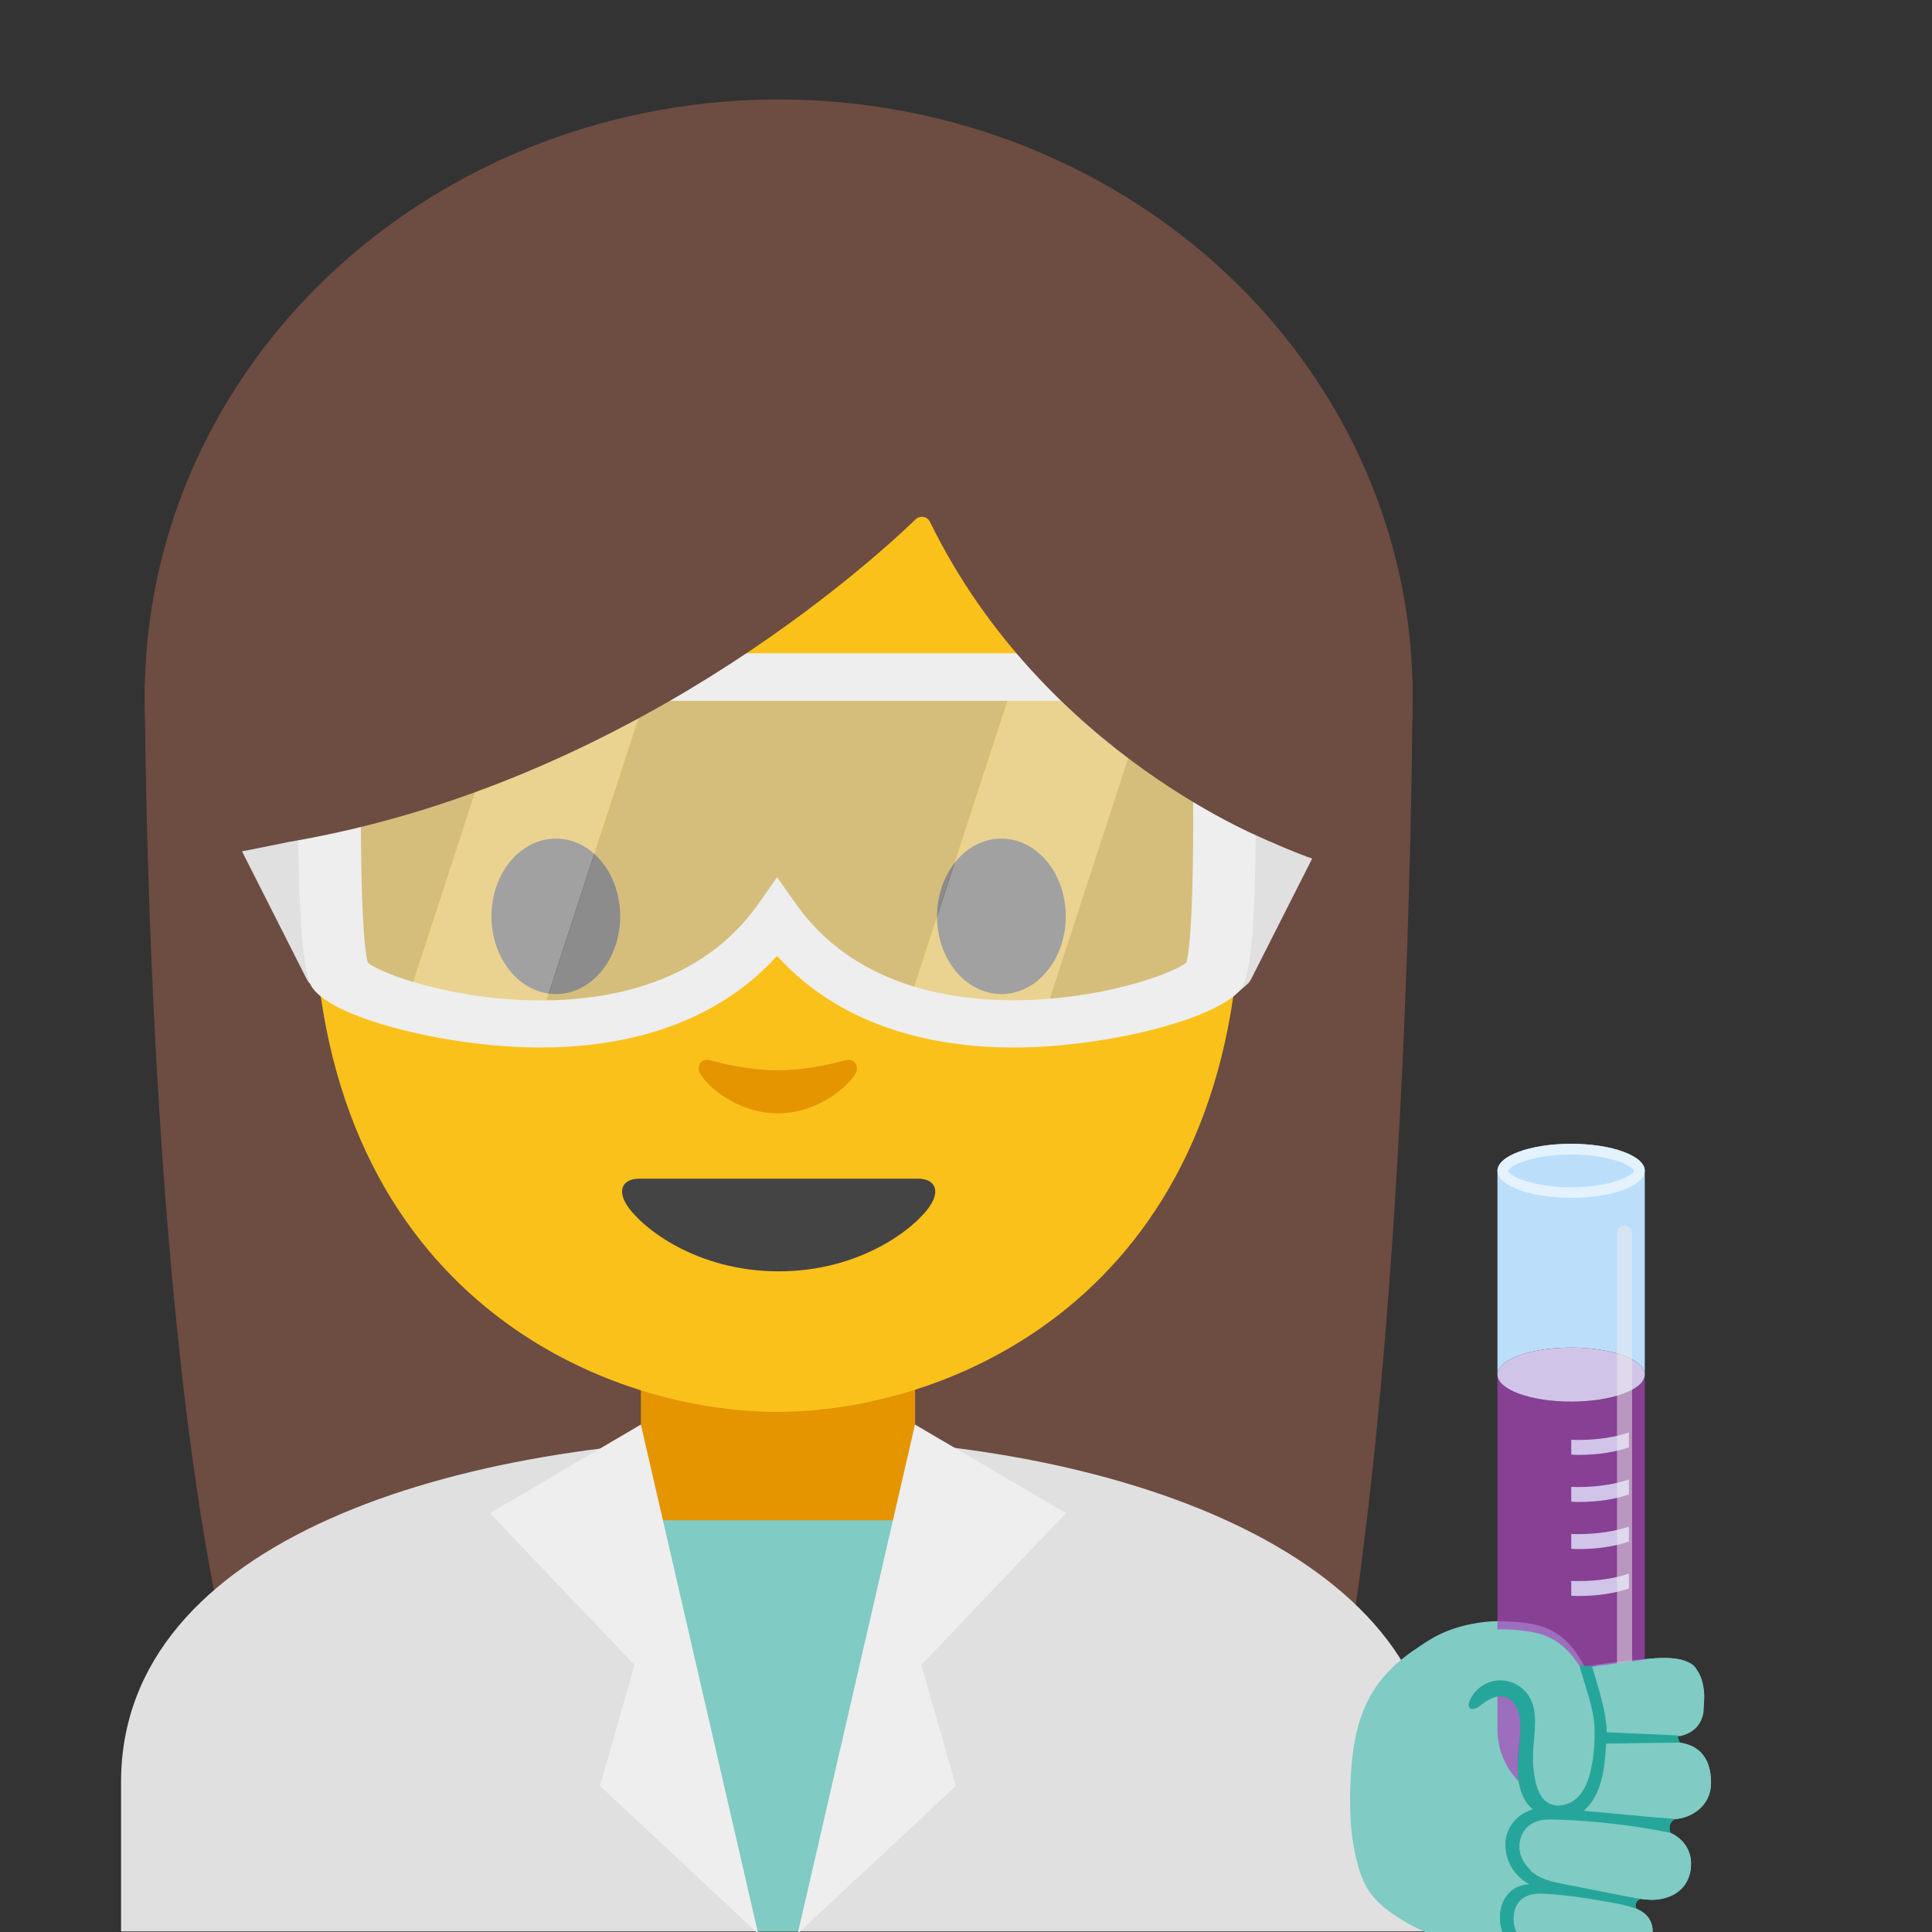 <?xml version="1.0" encoding="utf-8"?>
<!-- Generator: Adobe Illustrator 19.2.1, SVG Export Plug-In . SVG Version: 6.00 Build 0)  -->
<svg version="1.1" id="_x31_" xmlns="http://www.w3.org/2000/svg" xmlns:xlink="http://www.w3.org/1999/xlink" x="0px" y="0px"
	 viewBox="0 0 128 128" style="enable-background:new 0 0 128 128;" xml:space="preserve">
<rect x="0" y="0" width="128" height="128" fill="#333333" stroke="none"/>
<g>
	<path id="XMLID_67_" style="fill:#6D4C41;" d="M16.1,113.51C9.59,91.17,9.59,45.37,9.59,45.37l84-0.33c0,0,0,41.49-4.88,68.19
		L16.1,113.51z"/>
	<g id="XMLID_10_">
		<ellipse id="XMLID_54_" style="fill:#6D4C41;" cx="51.59" cy="46.09" rx="42" ry="39.5"/>
	</g>
	<path id="XMLID_9_" style="fill:#E0E0E0;" d="M8.02,118.07v9.89h87.14v-9.89c0-15.17-21.39-22.87-43.24-22.84
		C30.2,95.25,8.02,102.01,8.02,118.07z"/>
	<path id="XMLID_8_" style="fill:#E49500;" d="M51.54,90.23h-9.08v9.59c0,4.34,3.7,7.86,8.26,7.86h1.65c4.56,0,8.26-3.52,8.26-7.86
		v-9.59H51.54z"/>
	<path id="XMLID_7_" style="fill:#FBC11B;" d="M51.48,13.55c-24.35,0-30.72,18.87-30.72,45.39c0,26.51,18.89,34.6,30.72,34.6
		c11.83,0,30.72-8.09,30.72-34.6C82.2,32.43,75.83,13.55,51.48,13.55z"/>
	<path id="XMLID_6_" style="fill:#444444;" d="M60.82,78.09c-1.29,0-9.23,0-9.23,0s-7.94,0-9.23,0c-1.06,0-1.51,0.71-0.81,1.78
		c0.98,1.49,4.61,4.36,10.04,4.36s9.06-2.87,10.04-4.36C62.33,78.8,61.87,78.09,60.82,78.09z"/>
	<g id="XMLID_3_">
		<path id="XMLID_5_" style="fill:#444444;" d="M41.09,60.71c0,2.84-1.9,5.15-4.26,5.15c-2.35,0-4.27-2.3-4.27-5.15
			c0-2.85,1.91-5.15,4.27-5.15C39.19,55.55,41.09,57.86,41.09,60.71"/>
		<path id="XMLID_4_" style="fill:#444444;" d="M62.08,60.71c0,2.84,1.9,5.15,4.27,5.15c2.35,0,4.26-2.3,4.26-5.15
			c0-2.85-1.91-5.15-4.26-5.15C63.99,55.55,62.08,57.86,62.08,60.71"/>
	</g>
	<path id="XMLID_2_" style="fill:#E49500;" d="M55.99,70.25c-1.57,0.44-3.2,0.66-4.46,0.66s-2.89-0.22-4.46-0.66
		c-0.67-0.19-0.94,0.45-0.69,0.87c0.5,0.88,2.5,2.64,5.15,2.64c2.65,0,4.65-1.77,5.15-2.64C56.93,70.69,56.66,70.06,55.99,70.25z"/>
	<polygon style="fill:#80CBC4;" points="42.77,100.72 60.2,100.72 53.05,127.96 50.07,127.96 	"/>
	<g>
		<polygon style="fill:#EEEEEE;" points="42.46,94.38 32.46,100.25 42.04,110.31 39.75,118.32 50.23,128.11 		"/>
	</g>
	<g>
		<polygon style="fill:#EEEEEE;" points="60.62,94.38 70.62,100.25 61.04,110.31 63.33,118.32 52.85,128.11 		"/>
	</g>
	<path style="fill:#E0E0E0;" d="M21.56,66.07l-0.97-0.85c-0.11-0.09-0.2-0.21-0.27-0.35l-5.19-10.25v-4.75l5.03-6
		c0.15-0.17,0.33-0.29,0.53-0.33l0.74-0.16L21.56,66.07z"/>
	<path style="fill:#E0E0E0;" d="M81.65,66.07l0.97-0.85c0.11-0.09,0.2-0.21,0.27-0.35l5.19-10.25v-4.75l-5.03-6
		c-0.15-0.17-0.33-0.29-0.53-0.33l-0.74-0.16L81.65,66.07z"/>
	<g>
		<g>
			<path style="fill:#6EBCC5;" d="M69,67.77c-0.34,0.02-0.69,0.04-1.04,0.05C68.31,67.81,68.66,67.79,69,67.77z"/>
			<path style="fill:#6EBCC5;" d="M29.67,67.22c-0.25-0.05-0.5-0.1-0.74-0.16C29.17,67.12,29.42,67.17,29.67,67.22z"/>
			<path style="fill:#6EBCC5;" d="M62.28,67.39c-0.36-0.07-0.71-0.14-1.07-0.23C61.57,67.24,61.92,67.32,62.28,67.39z"/>
			<path style="fill:#6EBCC5;" d="M31.78,67.56c-0.24-0.03-0.47-0.06-0.7-0.1C31.31,67.5,31.54,67.53,31.78,67.56z"/>
			<path style="fill:#6EBCC5;" d="M30.7,67.41c-0.24-0.04-0.48-0.08-0.71-0.13C30.22,67.32,30.46,67.37,30.7,67.41z"/>
			<path style="fill:#6EBCC5;" d="M34.11,67.78c-0.26-0.01-0.52-0.03-0.77-0.05C33.6,67.75,33.86,67.77,34.11,67.78z"/>
			<path style="fill:#6EBCC5;" d="M32.91,67.69c-0.24-0.02-0.48-0.05-0.72-0.07C32.43,67.65,32.67,67.67,32.91,67.69z"/>
			<path style="fill:#6EBCC5;" d="M61.16,67.14c-0.36-0.09-0.71-0.18-1.06-0.29C60.45,66.96,60.81,67.06,61.16,67.14z"/>
			<path style="fill:#6EBCC5;" d="M65.65,67.79c-0.35-0.02-0.7-0.04-1.04-0.08C64.96,67.75,65.3,67.77,65.65,67.79z"/>
			<path style="fill:#6EBCC5;" d="M66.78,67.83c-0.34,0-0.69-0.01-1.04-0.03C66.09,67.81,66.43,67.82,66.78,67.83z"/>
			<path style="opacity:0.6;fill:#BDBDBD;" d="M51.97,44.85H51h-7.8l-7.49,22.98c5.68,0.02,11.94-1.6,15.77-7.01
				c2.24,3.16,5.31,5.02,8.6,6.02l7.17-21.99H51.97z"/>
			<path style="fill:#6EBCC5;" d="M67.89,67.82c-0.34,0.01-0.69,0.01-1.03,0.01C67.21,67.83,67.55,67.83,67.89,67.82z"/>
			<path style="opacity:0.6;fill:#BDBDBD;" d="M80.49,44.85h-4l-7.47,22.92c5.69-0.35,10.44-2.2,10.94-3.21
				C81.01,62.47,80.49,44.85,80.49,44.85z"/>
			<path style="fill:#6EBCC5;" d="M63.4,67.57c-0.36-0.05-0.71-0.11-1.07-0.18C62.69,67.47,63.05,67.52,63.4,67.57z"/>
			<path style="fill:#6EBCC5;" d="M64.53,67.71c-0.35-0.03-0.71-0.07-1.06-0.12C63.82,67.63,64.18,67.67,64.53,67.71z"/>
			<path style="fill:#6EBCC5;" d="M35.65,67.83c-0.38,0-0.76-0.01-1.14-0.03C34.89,67.82,35.27,67.83,35.65,67.83z"/>
			<path style="fill:#6EBCC5;" d="M28.69,67.01c-0.27-0.06-0.54-0.13-0.8-0.2C28.15,66.88,28.42,66.95,28.69,67.01z"/>
			<path style="opacity:0.6;fill:#BDBDBD;" d="M33.96,44.85H22.47c0,0-0.52,17.62,0.52,19.71c0.3,0.6,2.13,1.51,4.77,2.22
				c-0.3-0.08-0.59-0.16-0.87-0.25L33.96,44.85z"/>
			<path style="fill:#F9F5ED;" d="M35.65,67.83c0.02,0,0.04,0,0.06,0l0,0C35.69,67.83,35.67,67.83,35.65,67.83z"/>
			<path style="fill:#F9F5ED;" d="M29.99,67.28c-0.11-0.02-0.21-0.04-0.32-0.06C29.78,67.24,29.88,67.26,29.99,67.28z"/>
			<path style="fill:#F9F5ED;" d="M28.93,67.06c-0.08-0.02-0.16-0.03-0.23-0.05C28.77,67.03,28.85,67.04,28.93,67.06z"/>
			<path style="fill:#F9F5ED;" d="M27.89,66.81c-0.04-0.01-0.08-0.02-0.12-0.03C27.81,66.79,27.85,66.8,27.89,66.81z"/>
			<path style="fill:#F9F5ED;" d="M31.08,67.47c-0.13-0.02-0.25-0.04-0.38-0.06C30.82,67.43,30.95,67.45,31.08,67.47z"/>
			<path style="fill:#F9F5ED;" d="M33.34,67.73c-0.15-0.01-0.29-0.03-0.43-0.04C33.05,67.71,33.2,67.72,33.34,67.73z"/>
			<path style="fill:#F9F5ED;" d="M32.19,67.62c-0.14-0.02-0.28-0.04-0.41-0.05C31.92,67.58,32.05,67.6,32.19,67.62z"/>
			<path style="fill:#F9F5ED;" d="M34.52,67.81c-0.14-0.01-0.27-0.02-0.4-0.02C34.25,67.79,34.38,67.8,34.52,67.81z"/>
			<path style="opacity:0.6;fill:#E0E0E0;" d="M33.96,44.85L26.9,66.53c0.28,0.09,0.57,0.17,0.87,0.25
				c0.04,0.01,0.08,0.02,0.12,0.03c0.26,0.07,0.53,0.13,0.8,0.2c0.08,0.02,0.15,0.04,0.23,0.05c0.24,0.05,0.49,0.11,0.74,0.16
				c0.1,0.02,0.21,0.04,0.32,0.06c0.23,0.04,0.47,0.09,0.71,0.13c0.13,0.02,0.25,0.04,0.38,0.06c0.23,0.04,0.47,0.07,0.7,0.1
				c0.14,0.02,0.27,0.04,0.41,0.05c0.24,0.03,0.48,0.05,0.72,0.07c0.14,0.01,0.29,0.03,0.43,0.04c0.25,0.02,0.51,0.04,0.77,0.05
				c0.13,0.01,0.27,0.02,0.4,0.02c0.38,0.02,0.75,0.03,1.14,0.03c0.02,0,0.04,0,0.06,0l7.49-22.98H33.96z"/>
			<path style="fill:#F9F5ED;" d="M66.86,67.83c-0.03,0-0.06,0-0.08,0C66.8,67.83,66.83,67.83,66.86,67.83z"/>
			<path style="fill:#F9F5ED;" d="M69.02,67.77L69.02,67.77c-0.01,0-0.01,0-0.02,0C69.01,67.77,69.02,67.77,69.02,67.77z"/>
			<path style="fill:#F9F5ED;" d="M67.96,67.82c-0.02,0-0.05,0-0.07,0C67.92,67.82,67.94,67.82,67.96,67.82z"/>
			<path style="fill:#F9F5ED;" d="M60.09,66.85c0,0,0.01,0,0.01,0C60.1,66.85,60.09,66.85,60.09,66.85L60.09,66.85z"/>
			<path style="fill:#F9F5ED;" d="M65.74,67.79c-0.03,0-0.06,0-0.09-0.01C65.68,67.79,65.71,67.79,65.74,67.79z"/>
			<path style="fill:#F9F5ED;" d="M61.21,67.16c-0.02,0-0.03-0.01-0.05-0.01C61.18,67.15,61.19,67.15,61.21,67.16z"/>
			<path style="fill:#F9F5ED;" d="M62.34,67.4c-0.02,0-0.04-0.01-0.06-0.01C62.3,67.39,62.32,67.39,62.34,67.4z"/>
			<path style="fill:#F9F5ED;" d="M64.61,67.71c-0.03,0-0.05-0.01-0.08-0.01C64.56,67.71,64.58,67.71,64.61,67.71z"/>
			<path style="fill:#F9F5ED;" d="M63.47,67.58c-0.02,0-0.04-0.01-0.07-0.01C63.43,67.58,63.45,67.58,63.47,67.58z"/>
			<path style="opacity:0.6;fill:#E0E0E0;" d="M67.26,44.85l-7.17,21.99c0,0,0.01,0,0.01,0c0.35,0.11,0.7,0.2,1.06,0.29
				c0.02,0,0.03,0.01,0.05,0.01c0.36,0.09,0.71,0.16,1.07,0.23c0.02,0,0.04,0.01,0.06,0.01c0.36,0.07,0.71,0.12,1.07,0.18
				c0.02,0,0.04,0.01,0.07,0.01c0.35,0.05,0.71,0.09,1.06,0.12c0.03,0,0.05,0.01,0.08,0.01c0.35,0.03,0.7,0.06,1.04,0.08
				c0.03,0,0.06,0,0.09,0.01c0.35,0.02,0.69,0.03,1.04,0.03c0.03,0,0.06,0,0.08,0c0.35,0,0.69,0,1.03-0.01c0.02,0,0.05,0,0.07,0
				c0.35-0.01,0.7-0.02,1.04-0.05c0.01,0,0.01,0,0.02,0l7.47-22.92H67.26z"/>
		</g>
		<g>
			<path style="fill:#EEEEEE;" d="M67.15,69.4L67.15,69.4c-4.78,0-11.17-1.1-15.67-6.07c-4.5,4.97-10.89,6.07-15.67,6.07
				c-6.25,0-14.16-2.01-15.22-4.14c-1.1-2.2-0.85-15.04-0.69-20.46v0c0.02-0.85,0.72-1.52,1.57-1.52h60.02
				c0.85,0,1.54,0.67,1.57,1.52v0c0.16,5.42,0.41,18.25-0.69,20.46C81.31,67.39,73.4,69.4,67.15,69.4z M51.48,58.12l1.28,1.8
				c3.72,5.25,9.88,6.35,14.39,6.35c5.66,0,10.5-1.72,11.45-2.5c0.47-1.54,0.55-9.67,0.36-17.34H24c-0.19,7.64-0.1,15.73,0.37,17.35
				c0.97,0.79,5.79,2.5,11.45,2.5c4.51,0,10.67-1.1,14.39-6.35L51.48,58.12z"/>
		</g>
	</g>
	<path id="XMLID_1_" style="fill:#6D4C41;" d="M60.66,34.41c-3.23,3.11-19.29,17.58-41.42,21.35V26.09c0,0,9.55-18.95,32.47-18.95
		s32.47,19.43,32.47,19.43v29.19c0,0-15.02-5.76-22.56-21.17C61.45,34.21,60.96,34.12,60.66,34.41z"/>
	<path style="fill:#6D4C41;" d="M21.95,55.19c0,0-7.88,1.69-8.44,1.62l-0.12-10.38l6.5-4.56L21.95,55.19z"/>
	<path style="fill:#6D4C41;" d="M83.79,55.59c0,0,3.53,1.66,5.22,1.84l0.44-11.12l-4.62-3.38l-1.5,0.56l-1.56,3.56L83.79,55.59z"/>
	<g>
		<path style="fill:#80CBC4;" d="M101.85,107.67c1.5,0.37,2.46,1.43,3.13,2.75c1.67-0.3,4.55-0.6,5.39-0.58
			c0.99,0.03,2.3,0.14,2.52,2.17c0.14,1.32-0.36,2.41-2.05,2.57c-0.63,0.06-1.28,0.1-1.92,0.13l0.23,0.74
			c0.59-0.01,1.12-0.03,1.53-0.03c1.71-0.02,2.68,0.89,2.68,2.7c0,1.59-1.37,2.34-2.37,2.4c-0.53,0.03-2.01-0.05-3.47-0.19
			l-0.15,0.31l-0.06,0.09c0.92,0.14,1.8,0.29,2.42,0.4c1.67,0.3,2.47,1.41,2.28,2.73c-0.23,1.6-1.66,2.04-2.65,2.01
			c-0.74-0.02-3.34-0.43-5.08-0.8l-0.34,0.49c0.12,0.02,0.25,0.04,0.39,0.06c0.02,0,0.04,0.01,0.07,0.01
			c0.12,0.02,0.23,0.04,0.35,0.06c0.03,0,0.05,0.01,0.08,0.01c0.14,0.02,0.28,0.05,0.42,0.07c0.01,0,0.01,0,0.02,0
			c0.15,0.02,0.3,0.05,0.45,0.08c0.03,0,0.06,0.01,0.08,0.01c0.12,0.02,0.23,0.04,0.35,0.06c0.05,0.01,0.09,0.02,0.14,0.02
			c0.1,0.02,0.2,0.04,0.29,0.05c0.05,0.01,0.1,0.02,0.15,0.03c0.1,0.02,0.19,0.04,0.28,0.05c0.05,0.01,0.09,0.02,0.14,0.03
			c0.13,0.03,0.27,0.05,0.39,0.08c1.53,0.32,2.11,1.01,1.92,2.22c-0.26,1.7-1.97,2.08-2.88,1.99c-0.91-0.08-3.97-0.71-4.97-1.15
			c-0.06-0.03-0.12-0.06-0.18-0.09l-0.35,0.5c-4.5-0.3-7.73-2.18-7.73-2.18c-2.64-1.48-3.08-2.62-3.52-4.43
			c-0.5-2.06-0.38-4.5-0.36-4.88c0.16-4.1,1.07-6.75,4.38-8.95c0.8-0.53,1.97-1.46,4.56-1.76
			C99.41,107.35,100.85,107.43,101.85,107.67z"/>
		<path style="fill:#26A69A;" d="M105.59,114.48c0,0,0.04-2.06-0.61-4.06l0.72-0.13c0,0,0.51,1.42,0.69,3.52
			c0.03,0.34,0.04,0.65,0.04,0.95l0.64-0.04l4.29-0.24c0,0-0.32,0.06-0.32,0.54c0,0.2,0.12,0.33,0.21,0.41
			c-0.18-0.02-0.38-0.04-0.58-0.03l-4.26,0.11c-0.01,0.12-0.01,0.24-0.02,0.37c-0.1,1.74-0.51,3.41-1.48,4.05
			c3.22,0.38,6.08,0.57,6.08,0.57c-0.56,0.23-0.32,0.91-0.32,0.91c-2.17-0.59-7.43-0.9-7.43-0.9c-2.22-0.19-2.52,1.31-2.52,1.31
			c-0.41,1.81,1.56,2.64,1.56,2.64c0.26,0.15,2.61,0.62,4.29,0.94l1.68,0.31l0,0h0l0.47,0.09c-0.05-0.01-0.25-0.02-0.33,0.31
			c-0.04,0.16,0,0.27,0.03,0.34c-0.25-0.11-0.55-0.21-0.9-0.28c-0.79-0.16-3.18-0.55-3.36-0.58l-0.6-0.08
			c-1.98-0.26-2.46,0.09-2.46,0.09c-1.1,0.58-0.78,1.98-0.78,1.98c0.24,1.35,1.73,1.77,1.73,1.77c0.57,0.17,3.59,0.9,3.59,0.9
			l-4.57-0.6c-0.32-0.1-0.44-0.25-0.62-0.39c-1.61-1.32-0.93-3.11-0.93-3.11c0.25-0.69,0.77-1,0.77-1c0.31-0.19,0.67-0.29,1.04-0.33
			c-1.87-0.99-1.57-2.99-1.57-2.99c0.24-1.23,1.13-1.75,1.83-1.97c-0.06-0.05-0.13-0.1-0.19-0.16c0,0-1.2-0.79-0.76-4.18
			c0.15-1.14,0.13-1.3,0.01-2.02c0,0-0.43-1.54-1.71-1.05c0,0-0.43,0.11-1.1,0.64c0,0-0.54,0.42-0.53-0.24
			c0-0.2,0.14-0.56,0.41-0.87c0,0,0.28-0.33,0.97-0.52c0,0,1.79-0.71,2.68,1.08c0.47,0.94,0.38,1.56,0.23,2.52c0,0-0.28,3.03,0.51,4
			c0,0,0.78,0.89,2.03,0.34C104.16,119.42,105.85,118.49,105.59,114.48z"/>
	</g>
	<g>
		<g>
			<path style="opacity:0.7;fill:#AB47BC;" d="M104.09,92.86c-2.7,0-4.88-0.8-4.88-1.79v23.52c0,2.7,2.19,4.88,4.88,4.88
				c2.7,0,4.88-2.19,4.88-4.88V91.07C108.98,92.06,106.79,92.86,104.09,92.86z"/>
			<path style="fill:#BBDEFB;" d="M104.09,75.78c-2.7,0-4.88,0.8-4.88,1.79v13.5c0-0.99,2.19-1.79,4.88-1.79
				c2.7,0,4.88,0.8,4.88,1.79v-13.5C108.98,76.58,106.79,75.78,104.09,75.78z"/>
			<ellipse style="fill:#D1C4E9;" cx="104.09" cy="91.07" rx="4.88" ry="1.79"/>
		</g>
		<g>
			<path style="fill:#E3F2FD;" d="M104.09,76.49c2.59,0,4.1,0.76,4.18,1.08c-0.08,0.33-1.59,1.09-4.18,1.09s-4.1-0.76-4.18-1.08
				C99.99,77.25,101.5,76.49,104.09,76.49 M104.09,75.78c-2.7,0-4.88,0.8-4.88,1.79c0,0.99,2.19,1.79,4.88,1.79s4.88-0.8,4.88-1.79
				C108.98,76.58,106.79,75.78,104.09,75.78L104.09,75.78z"/>
		</g>
		<g>
			<path style="fill:#D1C4E9;" d="M104.56,95.4c-0.16,0-0.31-0.01-0.46-0.01v0.98c0.15,0.01,0.3,0.02,0.46,0.02
				c1.31,0,2.49-0.19,3.36-0.5v-0.99C107.05,95.21,105.87,95.4,104.56,95.4z"/>
		</g>
		<g>
			<path style="fill:#D1C4E9;" d="M104.56,98.52c-0.16,0-0.31-0.01-0.46-0.01v0.98c0.15,0.01,0.3,0.02,0.46,0.02
				c1.31,0,2.49-0.19,3.36-0.5v-0.99C107.05,98.32,105.87,98.52,104.56,98.52z"/>
		</g>
		<g>
			<path style="fill:#D1C4E9;" d="M104.56,101.64c-0.16,0-0.31-0.01-0.46-0.01v0.98c0.15,0.01,0.3,0.02,0.46,0.02
				c1.31,0,2.49-0.19,3.36-0.5v-0.99C107.05,101.44,105.87,101.64,104.56,101.64z"/>
		</g>
		<g>
			<path style="fill:#D1C4E9;" d="M104.56,104.75c-0.16,0-0.31-0.01-0.46-0.01v0.98c0.15,0.01,0.3,0.02,0.46,0.02
				c1.31,0,2.49-0.19,3.36-0.5v-0.99C107.05,104.56,105.87,104.75,104.56,104.75z"/>
		</g>
		<path style="opacity:0.5;fill:#EEEEEE;" d="M107.63,113.58L107.63,113.58c-0.28,0-0.5-0.23-0.5-0.5V81.7c0-0.28,0.23-0.5,0.5-0.5
			l0,0c0.28,0,0.5,0.23,0.5,0.5v31.37C108.13,113.35,107.91,113.58,107.63,113.58z"/>
	</g>
	<path style="fill:#80CBC4;" d="M110.88,120.51c0.04,0,0.08,0,0.11,0c0.99-0.06,2.36-0.81,2.37-2.4c0-1.74-0.89-2.64-2.48-2.69
		c0,0-0.03-0.16-0.07-0.37c0.17-0.01,0.35-0.02,0.52-0.03c0.88-0.21,1.34-0.74,1.5-1.42c0.06-0.1,0.08-1.24,0.07-1.37
		c-0.08-1.07-0.47-1.57-0.47-1.57c-0.4-1.02-2.86-0.79-2.86-0.79l-4.49,0.6c-0.16-0.05-0.32-0.1-0.47-0.15
		c-0.65-1.02-1.52-1.81-2.77-2.12c-1-0.24-2.43-0.32-3.44-0.2c-2.59,0.3-3.76,1.23-4.56,1.76c-0.17,0.11-0.31,0.23-0.46,0.35
		c0.91,1.65,2.29,3.38,3.98,3.09c0.11-0.25,0.29-0.51,0.37-0.6c0.36-0.39,0.86-0.67,1.39-0.73c0.83-0.1,1.69,0.31,2.14,1.01
		c0.7,1.08-0.11,2.51-0.16,3.8c-0.02,0.61,0.48,1.2,0.6,1.8c0.11,0.57,0.33,1.17,0.82,1.48c0.03,0.02,0.08,0.02,0.11,0.04
		c-0.03,0.1-0.1,0.3-0.18,0.56c-0.32,0.02-0.63,0.08-0.9,0.23c-0.62,0.34-0.94,1.09-0.86,1.78c0.06,0.51,0.33,0.98,0.71,1.33
		c-0.24,0.78-0.44,1.48-0.54,1.89c-0.69,0.53-0.76,1.66-0.28,2.41c0.5,0.79,1.42,1.22,2.33,1.45s1.85,0.31,2.74,0.61
		c-0.05-0.01-0.09-0.01-0.14-0.02c0.45,0.08,0.83,0.14,1.07,0.16c0.9,0.08,2.62-0.3,2.88-1.99c0.15-0.97-0.21-1.6-1.14-1.98
		c-0.07-0.25-0.19-0.53-0.26-0.74c0.17,0.03,0.35,0.07,0.52,0.1c0.33,0.04,0.61,0.07,0.78,0.07c0.99,0.03,2.43-0.41,2.65-2.01
		c0.15-1.06-0.34-1.97-1.4-2.45c-0.39-0.08-0.79-0.14-1.18-0.21c0.16-0.26,0.32-0.52,0.48-0.77
		C110.23,120.45,110.56,120.48,110.88,120.51z"/>
	<path style="fill:#26A69A;" d="M111.32,115.45c-0.14-0.18-0.17-0.47-0.17-0.47c-0.01,0-0.02,0-0.03,0
		c-0.36-0.03-4.67-0.21-4.67-0.21c-0.02-1.39-0.59-3.05-0.98-4.38c-0.26-0.03-0.57,0-0.84-0.09c0.34,1.31,0.97,2.84,1.01,4.18
		c0.03,0.9-0.03,1.79-0.22,2.67c-0.15,0.71-0.39,1.43-0.91,1.94c-0.52,0.51-1.37,0.72-1.98,0.33c-0.49-0.31-0.7-0.91-0.82-1.48
		c-0.12-0.6-0.17-1.21-0.14-1.81c0.05-1.29,0.4-2.7-0.29-3.78c-0.45-0.7-1.32-1.11-2.14-1.01c-0.53,0.06-1.03,0.34-1.39,0.73
		c-0.17,0.19-0.83,1.13-0.15,1.15c0.19,0,0.36-0.13,0.51-0.25c0.46-0.37,1.04-0.71,1.61-0.54c0.7,0.21,0.97,1.06,1,1.79
		c0.04,1-0.17,1.99-0.17,2.98c0,1,0.27,2.07,1.04,2.7c-1.04,0.23-1.81,1.26-1.84,2.33c-0.03,1.07,0.64,2.09,1.57,2.61
		c-0.87,0.02-1.63,0.72-1.86,1.56c-0.23,0.84,0.03,1.76,0.56,2.45c0.23,0.3,0.51,0.56,0.85,0.72c0.07,0.03,0.15,0.05,0.23,0.07
		l0.32-0.46l-0.11,0.15l-0.22,0.31c0.23,0.07,0.48,0.11,0.72,0.15c0.14,0.02,0.28,0.04,0.43,0.05c1.09,0.14,2.18,0.28,3.27,0.41
		c0.05,0.01,0.09,0.01,0.14,0.02c-0.89-0.3-1.83-0.38-2.74-0.61s-1.82-0.66-2.33-1.45c-0.5-0.79-0.41-2,0.38-2.49
		c0.48-0.3,1.07-0.28,1.63-0.24c0.89,0.06,1.77,0.17,2.65,0.31c0.24,0.04,0.48,0.08,0.71,0.12c0.06,0.01,0.12,0.02,0.18,0.03
		c0.05,0.01,0.09,0.02,0.14,0.02c0.1,0.02,0.2,0.04,0.29,0.05c0.05,0.01,0.1,0.02,0.15,0.03c0.1,0.02,0.19,0.04,0.28,0.05
		c0.05,0.01,0.09,0.02,0.14,0.03c0.13,0.03,0.27,0.05,0.39,0.08c0.27,0.06,0.49,0.13,0.7,0.2c0.06,0.02,0.13,0.03,0.19,0.05
		c-0.14-0.23,0.03-0.58,0.29-0.62c-0.05-0.01-0.09-0.02-0.14-0.03c-1.63-0.32-3.26-0.64-4.89-0.96c-0.64-0.13-1.3-0.26-1.85-0.59
		c-0.6-0.36-1.06-0.98-1.15-1.68c-0.09-0.7,0.24-1.45,0.86-1.78c0.47-0.26,1.03-0.25,1.57-0.24c2.51,0.08,5.02,0.37,7.49,0.86
		c0.02,0,0.05,0.01,0.07,0.01c-0.16-0.31,0-0.75,0.32-0.89c-0.04,0-0.08-0.01-0.11-0.01c-1.98-0.18-3.96-0.37-5.94-0.55
		c1.21-1.06,1.39-2.85,1.48-4.45C106.42,115.51,111.12,115.45,111.32,115.45z"/>
</g>
</svg>
